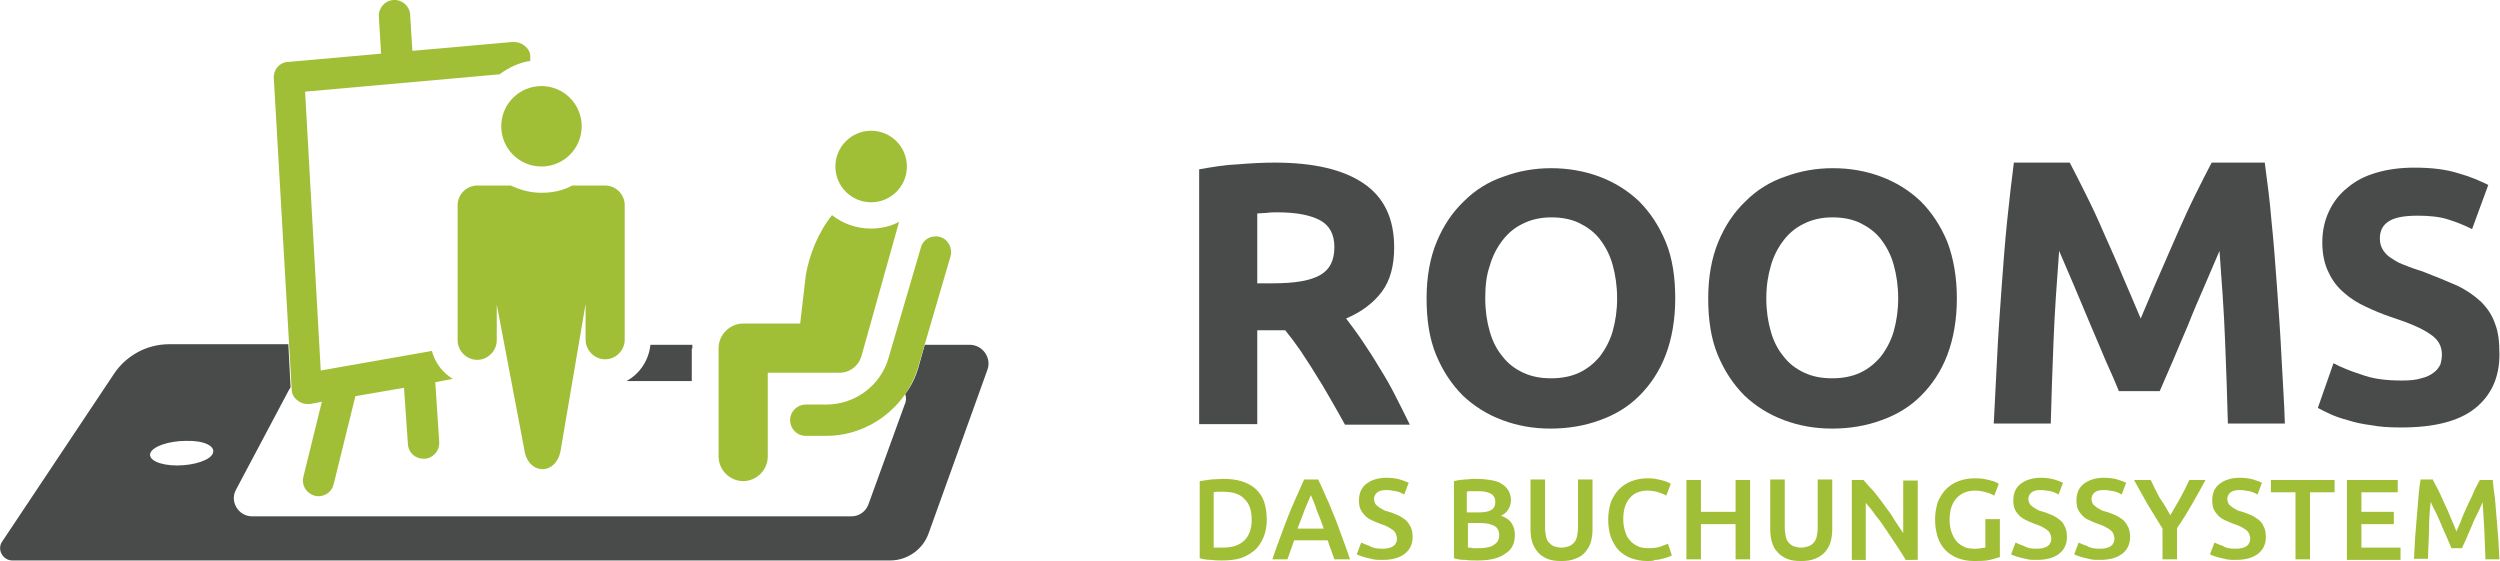 <?xml version="1.0" encoding="UTF-8"?> <!-- Generator: Adobe Illustrator 25.0.0, SVG Export Plug-In . SVG Version: 6.00 Build 0) --> <svg xmlns="http://www.w3.org/2000/svg" xmlns:xlink="http://www.w3.org/1999/xlink" version="1.1" id="Ebene_1" x="0px" y="0px" viewBox="0 0 447.4 100.4" style="enable-background:new 0 0 447.4 100.4;" xml:space="preserve"> <style type="text/css"> .st0{clip-path:url(#SVGID_2_);} .st1{fill:#494A4A;} .st2{fill:#A1BF36;} </style> <g> <defs> <rect id="SVGID_1_" y="0" width="447.4" height="100.4"></rect> </defs> <clipPath id="SVGID_2_"> <use xlink:href="#SVGID_1_" style="overflow:visible;"></use> </clipPath> <g class="st0"> <g> <path class="st1" d="M228.1,29.1c6.9,0,12.2,1.2,15.9,3.7c3.7,2.5,5.5,6.3,5.5,11.5c0,3.2-0.7,5.9-2.2,7.9 c-1.5,2-3.6,3.6-6.4,4.8c0.9,1.2,1.9,2.5,2.9,4c1,1.5,2,3,3,4.7c1,1.6,2,3.3,2.9,5.1c0.9,1.8,1.8,3.5,2.6,5.2h-11.6 c-0.8-1.5-1.7-3-2.6-4.6c-0.9-1.6-1.8-3.1-2.7-4.5c-0.9-1.5-1.8-2.8-2.7-4.2c-0.9-1.3-1.8-2.5-2.7-3.6H225v16.8h-10.4V30.3 c2.3-0.4,4.6-0.8,7-0.9C224,29.2,226.2,29.1,228.1,29.1z M228.7,38c-0.8,0-1.4,0-2,0.1c-0.6,0-1.2,0.1-1.7,0.1v12.5h2.9 c3.9,0,6.7-0.5,8.4-1.5c1.7-1,2.5-2.6,2.5-5c0-2.3-0.9-3.9-2.6-4.8C234.5,38.5,232,38,228.7,38z"></path> <path class="st1" d="M299.8,53.4c0,3.8-0.6,7.2-1.7,10.1c-1.1,2.9-2.7,5.3-4.7,7.3c-2,2-4.3,3.4-7.1,4.4c-2.7,1-5.7,1.5-8.8,1.5 c-3.1,0-5.9-0.5-8.6-1.5c-2.7-1-5.1-2.5-7.1-4.4c-2-2-3.6-4.4-4.8-7.3c-1.2-2.9-1.7-6.3-1.7-10.1c0-3.8,0.6-7.2,1.8-10.1 c1.2-2.9,2.8-5.3,4.9-7.3c2-2,4.4-3.5,7.1-4.4c2.7-1,5.5-1.5,8.5-1.5c3,0,5.9,0.5,8.6,1.5c2.7,1,5.1,2.5,7.1,4.4 c2,2,3.6,4.4,4.8,7.3C299.3,46.2,299.8,49.6,299.8,53.4z M265.8,53.4c0,2.2,0.3,4.2,0.8,5.9c0.5,1.8,1.3,3.3,2.3,4.5 c1,1.3,2.2,2.2,3.7,2.9c1.5,0.7,3.1,1,5,1c1.8,0,3.5-0.3,5-1c1.5-0.7,2.7-1.7,3.7-2.9c1-1.3,1.8-2.8,2.3-4.5 c0.5-1.8,0.8-3.7,0.8-5.9s-0.3-4.2-0.8-6c-0.5-1.8-1.3-3.3-2.3-4.6c-1-1.3-2.3-2.2-3.7-2.9c-1.5-0.7-3.1-1-5-1 c-1.9,0-3.6,0.4-5,1.1c-1.5,0.7-2.7,1.7-3.7,3c-1,1.3-1.8,2.8-2.3,4.6C266,49.3,265.8,51.2,265.8,53.4z"></path> <path class="st1" d="M350.2,53.4c0,3.8-0.6,7.2-1.7,10.1c-1.1,2.9-2.7,5.3-4.7,7.3c-2,2-4.3,3.4-7.1,4.4c-2.7,1-5.7,1.5-8.8,1.5 c-3.1,0-5.9-0.5-8.6-1.5c-2.7-1-5.1-2.5-7.1-4.4c-2-2-3.6-4.4-4.8-7.3c-1.2-2.9-1.7-6.3-1.7-10.1c0-3.8,0.6-7.2,1.8-10.1 c1.2-2.9,2.8-5.3,4.9-7.3c2-2,4.4-3.5,7.1-4.4c2.7-1,5.5-1.5,8.5-1.5c3.1,0,5.9,0.5,8.6,1.5c2.7,1,5.1,2.5,7.1,4.4 c2,2,3.6,4.4,4.8,7.3C349.6,46.2,350.2,49.6,350.2,53.4z M316.1,53.4c0,2.2,0.3,4.2,0.8,5.9c0.5,1.8,1.3,3.3,2.3,4.5 c1,1.3,2.2,2.2,3.7,2.9c1.5,0.7,3.1,1,5,1c1.8,0,3.5-0.3,5-1c1.5-0.7,2.7-1.7,3.7-2.9c1-1.3,1.8-2.8,2.3-4.5 c0.5-1.8,0.8-3.7,0.8-5.9s-0.3-4.2-0.8-6c-0.5-1.8-1.3-3.3-2.3-4.6c-1-1.3-2.3-2.2-3.7-2.9c-1.5-0.7-3.1-1-5-1 c-1.9,0-3.6,0.4-5,1.1c-1.5,0.7-2.7,1.7-3.7,3c-1,1.3-1.8,2.8-2.3,4.6C316.4,49.3,316.1,51.2,316.1,53.4z"></path> <path class="st1" d="M370.4,29.1c0.8,1.5,1.7,3.3,2.8,5.5c1.1,2.2,2.2,4.5,3.3,7.1c1.1,2.5,2.3,5.1,3.4,7.8 c1.1,2.6,2.2,5.1,3.2,7.5c1-2.3,2-4.8,3.2-7.5c1.1-2.6,2.3-5.2,3.4-7.8c1.1-2.5,2.2-4.9,3.3-7.1c1.1-2.2,2-4,2.8-5.5h9.5 c0.4,3.1,0.9,6.6,1.2,10.4c0.4,3.8,0.7,7.8,1,12s0.6,8.3,0.8,12.5c0.2,4.2,0.5,8.1,0.6,11.8h-10.2c-0.1-4.5-0.3-9.5-0.5-14.8 c-0.2-5.3-0.6-10.7-1-16.1c-0.8,1.9-1.7,4-2.7,6.3c-1,2.3-2,4.6-2.9,6.9c-1,2.3-1.9,4.5-2.8,6.6c-0.9,2.1-1.7,3.9-2.3,5.3h-7.3 c-0.6-1.5-1.4-3.3-2.3-5.3c-0.9-2.1-1.8-4.3-2.8-6.6c-1-2.3-1.9-4.6-2.9-6.9c-1-2.3-1.9-4.4-2.7-6.3c-0.4,5.4-0.8,10.8-1,16.1 c-0.2,5.3-0.4,10.3-0.5,14.8h-10.2c0.2-3.7,0.4-7.6,0.6-11.8c0.2-4.2,0.5-8.3,0.8-12.5c0.3-4.1,0.6-8.1,1-12s0.8-7.3,1.2-10.4 H370.4z"></path> <path class="st1" d="M429.8,68.1c1.4,0,2.6-0.1,3.5-0.4c0.9-0.2,1.7-0.6,2.2-1c0.6-0.4,0.9-0.9,1.2-1.4c0.2-0.6,0.3-1.2,0.3-1.9 c0-1.5-0.7-2.7-2.1-3.6c-1.4-1-3.7-2-7.1-3.1c-1.5-0.5-2.9-1.1-4.4-1.8c-1.5-0.7-2.8-1.5-3.9-2.5c-1.2-1-2.1-2.2-2.8-3.7 c-0.7-1.4-1.1-3.2-1.1-5.3c0-2.1,0.4-3.9,1.2-5.6c0.8-1.7,1.9-3.1,3.3-4.2c1.4-1.2,3.1-2.1,5.2-2.7c2-0.6,4.3-0.9,6.8-0.9 c3,0,5.6,0.3,7.8,1c2.2,0.6,4,1.4,5.4,2.1l-2.9,7.9c-1.2-0.6-2.6-1.2-4.2-1.7c-1.5-0.5-3.4-0.7-5.5-0.7c-2.4,0-4.1,0.3-5.2,1 c-1.1,0.7-1.6,1.7-1.6,3.1c0,0.8,0.2,1.5,0.6,2.1c0.4,0.6,0.9,1.1,1.6,1.5c0.7,0.5,1.5,0.9,2.4,1.2c0.9,0.4,1.9,0.7,3.1,1.1 c2.3,0.9,4.3,1.7,6.1,2.5c1.7,0.8,3.1,1.8,4.3,2.9c1.1,1.1,2,2.4,2.5,3.9c0.6,1.5,0.8,3.3,0.8,5.5c0,4.2-1.5,7.4-4.4,9.7 c-2.9,2.3-7.3,3.4-13.2,3.4c-2,0-3.8-0.1-5.3-0.4c-1.6-0.2-3-0.5-4.2-0.9c-1.2-0.3-2.3-0.7-3.2-1.1c-0.9-0.4-1.6-0.8-2.2-1.1 l2.8-8c1.3,0.7,3,1.4,4.9,2C424.6,67.8,427,68.1,429.8,68.1z"></path> </g> <g> <path class="st2" d="M226.7,93c0,1.2-0.2,2.3-0.6,3.2c-0.4,0.9-0.9,1.7-1.6,2.3c-0.7,0.6-1.6,1.1-2.5,1.4c-1,0.3-2.1,0.4-3.3,0.4 c-0.6,0-1.2,0-1.9-0.1c-0.7,0-1.4-0.1-2.1-0.3V86.1c0.7-0.1,1.4-0.2,2.1-0.3c0.7,0,1.4-0.1,2-0.1c1.2,0,2.3,0.1,3.3,0.4 c1,0.3,1.8,0.7,2.5,1.3c0.7,0.6,1.2,1.3,1.6,2.3C226.5,90.6,226.7,91.7,226.7,93z M217.2,98c0.2,0,0.3,0,0.6,0c0.2,0,0.6,0,1,0 c1.7,0,3-0.4,3.9-1.3c0.9-0.9,1.3-2.1,1.3-3.7c0-1.6-0.4-2.9-1.3-3.7c-0.8-0.9-2.1-1.3-3.9-1.3c-0.8,0-1.3,0-1.6,0.1V98z"></path> <path class="st2" d="M238.8,100.1c-0.2-0.6-0.4-1.1-0.6-1.7c-0.2-0.5-0.4-1.1-0.6-1.7h-6c-0.2,0.6-0.4,1.1-0.6,1.7 c-0.2,0.6-0.4,1.1-0.6,1.7h-2.7c0.5-1.5,1-2.9,1.5-4.2c0.5-1.3,0.9-2.5,1.4-3.7c0.5-1.2,0.9-2.2,1.4-3.3c0.5-1,0.9-2.1,1.4-3.1 h2.5c0.5,1,0.9,2,1.4,3.1c0.5,1,0.9,2.1,1.4,3.3c0.5,1.1,0.9,2.4,1.4,3.7c0.5,1.3,1,2.7,1.5,4.2H238.8z M234.6,88.6 c-0.3,0.7-0.7,1.6-1.1,2.6c-0.4,1-0.8,2.2-1.3,3.4h4.7c-0.4-1.2-0.9-2.4-1.3-3.4C235.3,90.2,234.9,89.3,234.6,88.6z"></path> <path class="st2" d="M247.4,98.2c0.9,0,1.6-0.2,2-0.5c0.4-0.3,0.6-0.8,0.6-1.3c0-0.3-0.1-0.6-0.2-0.9c-0.1-0.2-0.3-0.5-0.6-0.7 c-0.3-0.2-0.6-0.4-1-0.6c-0.4-0.2-0.8-0.3-1.3-0.5c-0.5-0.2-1-0.4-1.4-0.6c-0.5-0.2-0.9-0.5-1.2-0.8c-0.3-0.3-0.6-0.7-0.8-1.1 c-0.2-0.4-0.3-1-0.3-1.6c0-1.3,0.4-2.3,1.3-3c0.9-0.7,2.1-1.1,3.6-1.1c0.9,0,1.7,0.1,2.4,0.3c0.7,0.2,1.2,0.4,1.6,0.6l-0.8,2.1 c-0.5-0.3-1-0.5-1.5-0.6c-0.6-0.1-1.1-0.2-1.7-0.2c-0.7,0-1.2,0.1-1.6,0.4c-0.4,0.3-0.6,0.7-0.6,1.2c0,0.3,0.1,0.6,0.2,0.8 c0.1,0.2,0.3,0.4,0.6,0.6c0.2,0.2,0.5,0.3,0.8,0.5c0.3,0.2,0.7,0.3,1.1,0.4c0.7,0.2,1.3,0.5,1.8,0.7c0.5,0.3,1,0.6,1.3,0.9 s0.6,0.8,0.8,1.2c0.2,0.5,0.3,1,0.3,1.7c0,1.3-0.5,2.3-1.4,3c-0.9,0.7-2.2,1.1-4,1.1c-0.6,0-1.1,0-1.6-0.1 c-0.5-0.1-0.9-0.2-1.3-0.3c-0.4-0.1-0.7-0.2-1-0.3c-0.3-0.1-0.5-0.2-0.7-0.3l0.8-2.1c0.4,0.2,0.9,0.4,1.5,0.6 C245.7,98.1,246.5,98.2,247.4,98.2z"></path> <path class="st2" d="M264.5,100.3c-0.8,0-1.5,0-2.3-0.1c-0.8,0-1.4-0.1-2-0.3V86.1c0.3-0.1,0.6-0.1,1-0.2c0.3,0,0.7-0.1,1-0.1 c0.4,0,0.7,0,1.1-0.1c0.3,0,0.7,0,1,0c0.9,0,1.7,0.1,2.4,0.2c0.7,0.1,1.4,0.3,1.9,0.6c0.5,0.3,1,0.7,1.3,1.2 c0.3,0.5,0.5,1.1,0.5,1.8c0,0.7-0.2,1.2-0.5,1.7c-0.3,0.5-0.8,0.9-1.3,1.1c0.9,0.3,1.5,0.7,1.9,1.3c0.4,0.6,0.6,1.3,0.6,2.1 c0,1.5-0.5,2.6-1.6,3.3C268.3,99.9,266.7,100.3,264.5,100.3z M262.7,91.7h1.8c1,0,1.8-0.1,2.3-0.4c0.6-0.3,0.8-0.8,0.8-1.5 c0-0.7-0.3-1.2-0.9-1.5c-0.6-0.3-1.3-0.4-2.3-0.4c-0.4,0-0.7,0-1.1,0c-0.3,0-0.6,0-0.8,0.1V91.7z M262.7,93.7V98 c0.3,0,0.6,0,0.9,0.1c0.3,0,0.6,0,0.9,0c0.5,0,1,0,1.5-0.1c0.5-0.1,0.9-0.2,1.2-0.4c0.3-0.2,0.6-0.4,0.8-0.7 c0.2-0.3,0.3-0.7,0.3-1.1c0-0.8-0.3-1.4-0.9-1.7s-1.4-0.5-2.4-0.5H262.7z"></path> <path class="st2" d="M279.4,100.4c-1,0-1.8-0.1-2.5-0.4c-0.7-0.3-1.3-0.7-1.7-1.2s-0.8-1.1-1-1.8c-0.2-0.7-0.3-1.4-0.3-2.3v-8.9 h2.6v8.6c0,0.6,0.1,1.2,0.2,1.7c0.1,0.5,0.3,0.8,0.6,1.1s0.6,0.5,0.9,0.6c0.4,0.1,0.8,0.2,1.2,0.2c0.5,0,0.9-0.1,1.2-0.2 c0.4-0.1,0.7-0.3,1-0.6s0.5-0.7,0.6-1.1c0.1-0.5,0.2-1,0.2-1.7v-8.6h2.6v8.9c0,0.8-0.1,1.6-0.3,2.3c-0.2,0.7-0.6,1.3-1,1.8 s-1,0.9-1.8,1.2C281.2,100.3,280.3,100.4,279.4,100.4z"></path> <path class="st2" d="M294.8,100.4c-1.1,0-2-0.2-2.9-0.5c-0.8-0.3-1.6-0.8-2.2-1.4c-0.6-0.6-1-1.4-1.4-2.3c-0.3-0.9-0.5-2-0.5-3.2 c0-1.2,0.2-2.2,0.5-3.2c0.4-0.9,0.9-1.7,1.5-2.3c0.6-0.6,1.4-1.1,2.2-1.4c0.8-0.3,1.8-0.5,2.7-0.5c0.6,0,1.1,0,1.6,0.1 c0.5,0.1,0.9,0.2,1.3,0.3c0.4,0.1,0.6,0.2,0.9,0.3c0.2,0.1,0.4,0.2,0.5,0.3l-0.8,2.1c-0.3-0.2-0.8-0.4-1.4-0.6 c-0.6-0.2-1.3-0.3-2-0.3c-0.6,0-1.2,0.1-1.7,0.3c-0.5,0.2-1,0.5-1.4,1c-0.4,0.4-0.7,1-0.9,1.6c-0.2,0.6-0.3,1.4-0.3,2.2 c0,0.8,0.1,1.4,0.3,2.1c0.2,0.6,0.4,1.2,0.8,1.6c0.4,0.5,0.8,0.8,1.4,1.1c0.5,0.3,1.2,0.4,2,0.4c0.9,0,1.7-0.1,2.2-0.3 c0.6-0.2,1-0.4,1.3-0.5l0.7,2.1c-0.2,0.1-0.4,0.2-0.7,0.3c-0.3,0.1-0.6,0.2-1,0.3c-0.4,0.1-0.8,0.2-1.3,0.2 C295.9,100.4,295.4,100.4,294.8,100.4z"></path> <path class="st2" d="M310.6,85.9h2.6v14.2h-2.6v-6.3h-6.2v6.3h-2.6V85.9h2.6v5.7h6.2V85.9z"></path> <path class="st2" d="M322.3,100.4c-1,0-1.8-0.1-2.5-0.4c-0.7-0.3-1.3-0.7-1.7-1.2c-0.5-0.5-0.8-1.1-1-1.8 c-0.2-0.7-0.3-1.4-0.3-2.3v-8.9h2.6v8.6c0,0.6,0.1,1.2,0.2,1.7c0.1,0.5,0.3,0.8,0.6,1.1s0.6,0.5,0.9,0.6c0.4,0.1,0.8,0.2,1.2,0.2 c0.5,0,0.9-0.1,1.2-0.2c0.4-0.1,0.7-0.3,1-0.6s0.5-0.7,0.6-1.1c0.1-0.5,0.2-1,0.2-1.7v-8.6h2.6v8.9c0,0.8-0.1,1.6-0.3,2.3 c-0.2,0.7-0.6,1.3-1,1.8c-0.5,0.5-1,0.9-1.8,1.2C324.1,100.3,323.2,100.4,322.3,100.4z"></path> <path class="st2" d="M341,100.1c-0.5-0.8-1-1.6-1.6-2.5c-0.6-0.9-1.2-1.8-1.8-2.7c-0.6-0.9-1.2-1.8-1.9-2.6 c-0.6-0.9-1.2-1.6-1.8-2.3v10.2h-2.5V85.9h2.1c0.5,0.6,1.1,1.3,1.8,2c0.6,0.8,1.3,1.6,1.9,2.5c0.6,0.8,1.3,1.7,1.8,2.6 c0.6,0.9,1.1,1.7,1.6,2.4v-9.4h2.6v14.2H341z"></path> <path class="st2" d="M353.5,87.8c-1.5,0-2.6,0.5-3.4,1.4c-0.8,0.9-1.2,2.2-1.2,3.8c0,0.8,0.1,1.5,0.3,2.1 c0.2,0.6,0.5,1.2,0.8,1.6c0.4,0.5,0.8,0.8,1.4,1.1c0.5,0.3,1.2,0.4,1.9,0.4c0.5,0,0.8,0,1.2-0.1c0.3,0,0.6-0.1,0.8-0.1v-5.1h2.6 v6.8c-0.4,0.1-1,0.3-1.8,0.5c-0.8,0.2-1.8,0.2-2.9,0.2c-1,0-2-0.2-2.8-0.5c-0.8-0.3-1.6-0.8-2.2-1.4c-0.6-0.6-1.1-1.4-1.4-2.3 c-0.3-0.9-0.5-2-0.5-3.2c0-1.2,0.2-2.2,0.5-3.2c0.4-0.9,0.9-1.7,1.5-2.3c0.6-0.6,1.4-1.1,2.2-1.4c0.8-0.3,1.8-0.5,2.7-0.5 c0.7,0,1.2,0,1.8,0.1c0.5,0.1,1,0.2,1.3,0.3c0.4,0.1,0.7,0.2,0.9,0.3c0.2,0.1,0.4,0.2,0.5,0.3l-0.8,2.1c-0.4-0.2-0.9-0.5-1.5-0.6 C354.8,87.9,354.1,87.8,353.5,87.8z"></path> <path class="st2" d="M364.5,98.2c0.9,0,1.6-0.2,2-0.5c0.4-0.3,0.6-0.8,0.6-1.3c0-0.3-0.1-0.6-0.2-0.9c-0.1-0.2-0.3-0.5-0.6-0.7 c-0.3-0.2-0.6-0.4-1-0.6c-0.4-0.2-0.8-0.3-1.3-0.5c-0.5-0.2-1-0.4-1.4-0.6s-0.9-0.5-1.2-0.8c-0.3-0.3-0.6-0.7-0.8-1.1 s-0.3-1-0.3-1.6c0-1.3,0.4-2.3,1.3-3c0.9-0.7,2.1-1.1,3.6-1.1c0.9,0,1.7,0.1,2.4,0.3c0.7,0.2,1.2,0.4,1.6,0.6l-0.8,2.1 c-0.5-0.3-1-0.5-1.5-0.6c-0.6-0.1-1.1-0.2-1.7-0.2c-0.7,0-1.2,0.1-1.6,0.4s-0.6,0.7-0.6,1.2c0,0.3,0.1,0.6,0.2,0.8 c0.1,0.2,0.3,0.4,0.6,0.6c0.2,0.2,0.5,0.3,0.8,0.5c0.3,0.2,0.7,0.3,1.1,0.4c0.7,0.2,1.3,0.5,1.8,0.7c0.5,0.3,1,0.6,1.3,0.9 c0.4,0.3,0.6,0.8,0.8,1.2c0.2,0.5,0.3,1,0.3,1.7c0,1.3-0.5,2.3-1.4,3c-0.9,0.7-2.2,1.1-4,1.1c-0.6,0-1.1,0-1.6-0.1 c-0.5-0.1-0.9-0.2-1.3-0.3c-0.4-0.1-0.7-0.2-1-0.3c-0.3-0.1-0.5-0.2-0.7-0.3l0.8-2.1c0.4,0.2,0.9,0.4,1.5,0.6 C362.8,98.1,363.6,98.2,364.5,98.2z"></path> <path class="st2" d="M375.8,98.2c0.9,0,1.6-0.2,2-0.5c0.4-0.3,0.6-0.8,0.6-1.3c0-0.3-0.1-0.6-0.2-0.9c-0.1-0.2-0.3-0.5-0.6-0.7 c-0.3-0.2-0.6-0.4-1-0.6c-0.4-0.2-0.8-0.3-1.3-0.5c-0.5-0.2-1-0.4-1.4-0.6c-0.5-0.2-0.9-0.5-1.2-0.8c-0.3-0.3-0.6-0.7-0.8-1.1 s-0.3-1-0.3-1.6c0-1.3,0.4-2.3,1.3-3c0.9-0.7,2.1-1.1,3.6-1.1c0.9,0,1.7,0.1,2.4,0.3c0.7,0.2,1.2,0.4,1.6,0.6l-0.8,2.1 c-0.5-0.3-1-0.5-1.5-0.6c-0.6-0.1-1.1-0.2-1.7-0.2c-0.7,0-1.2,0.1-1.6,0.4s-0.6,0.7-0.6,1.2c0,0.3,0.1,0.6,0.2,0.8 c0.1,0.2,0.3,0.4,0.6,0.6c0.2,0.2,0.5,0.3,0.8,0.5c0.3,0.2,0.7,0.3,1.1,0.4c0.7,0.2,1.3,0.5,1.8,0.7c0.5,0.3,1,0.6,1.3,0.9 s0.6,0.8,0.8,1.2c0.2,0.5,0.3,1,0.3,1.7c0,1.3-0.5,2.3-1.4,3c-0.9,0.7-2.2,1.1-4,1.1c-0.6,0-1.1,0-1.6-0.1 c-0.5-0.1-0.9-0.2-1.3-0.3c-0.4-0.1-0.7-0.2-1-0.3c-0.3-0.1-0.5-0.2-0.7-0.3l0.8-2.1c0.4,0.2,0.9,0.4,1.5,0.6 C374.1,98.1,374.9,98.2,375.8,98.2z"></path> <path class="st2" d="M388.4,92.2c0.6-1,1.2-2.1,1.8-3.1c0.6-1.1,1.1-2.1,1.6-3.2h2.9c-0.8,1.5-1.6,2.9-2.4,4.3 c-0.8,1.4-1.7,2.9-2.7,4.3v5.6H387v-5.5c-0.9-1.5-1.8-2.9-2.7-4.4c-0.8-1.4-1.6-2.9-2.4-4.3h3c0.5,1.1,1,2.1,1.6,3.2 C387.2,90.1,387.8,91.1,388.4,92.2z"></path> <path class="st2" d="M400.1,98.2c0.9,0,1.6-0.2,2-0.5c0.4-0.3,0.6-0.8,0.6-1.3c0-0.3-0.1-0.6-0.2-0.9c-0.1-0.2-0.3-0.5-0.6-0.7 c-0.3-0.2-0.6-0.4-1-0.6c-0.4-0.2-0.8-0.3-1.3-0.5c-0.5-0.2-1-0.4-1.4-0.6c-0.5-0.2-0.9-0.5-1.2-0.8c-0.3-0.3-0.6-0.7-0.8-1.1 s-0.3-1-0.3-1.6c0-1.3,0.4-2.3,1.3-3s2.1-1.1,3.6-1.1c0.9,0,1.7,0.1,2.4,0.3c0.7,0.2,1.2,0.4,1.6,0.6l-0.8,2.1 c-0.5-0.3-1-0.5-1.5-0.6c-0.6-0.1-1.1-0.2-1.7-0.2c-0.7,0-1.2,0.1-1.6,0.4s-0.6,0.7-0.6,1.2c0,0.3,0.1,0.6,0.2,0.8 c0.1,0.2,0.3,0.4,0.6,0.6c0.2,0.2,0.5,0.3,0.8,0.5c0.3,0.2,0.7,0.3,1.1,0.4c0.7,0.2,1.3,0.5,1.8,0.7c0.5,0.3,1,0.6,1.3,0.9 c0.4,0.3,0.6,0.8,0.8,1.2c0.2,0.5,0.3,1,0.3,1.7c0,1.3-0.5,2.3-1.4,3c-0.9,0.7-2.2,1.1-4,1.1c-0.6,0-1.1,0-1.6-0.1 c-0.5-0.1-0.9-0.2-1.3-0.3c-0.4-0.1-0.7-0.2-1-0.3c-0.3-0.1-0.5-0.2-0.7-0.3l0.8-2.1c0.4,0.2,0.9,0.4,1.5,0.6 C398.4,98.1,399.2,98.2,400.1,98.2z"></path> <path class="st2" d="M417.8,85.9v2.2h-4.4v12h-2.6v-12h-4.4v-2.2H417.8z"></path> <path class="st2" d="M420,100.1V85.9h9.1v2.2h-6.5v3.5h5.8v2.2h-5.8v4.2h7v2.2H420z"></path> <path class="st2" d="M435.4,85.9c0.3,0.5,0.6,1.2,1,1.9c0.4,0.8,0.7,1.5,1.1,2.4c0.4,0.8,0.8,1.7,1.1,2.5c0.4,0.9,0.7,1.6,1,2.4 c0.3-0.7,0.7-1.5,1-2.4c0.4-0.9,0.7-1.7,1.1-2.5c0.4-0.8,0.8-1.6,1.1-2.4c0.4-0.8,0.7-1.4,1-1.9h2.3c0.1,1,0.2,2.1,0.4,3.3 c0.1,1.2,0.2,2.4,0.3,3.6c0.1,1.2,0.2,2.5,0.3,3.7c0.1,1.2,0.1,2.4,0.2,3.6h-2.5c-0.1-1.7-0.1-3.4-0.2-5.1 c-0.1-1.8-0.2-3.4-0.3-5.1c-0.2,0.3-0.3,0.7-0.5,1.1c-0.2,0.4-0.4,0.9-0.7,1.4c-0.2,0.5-0.5,1-0.7,1.6c-0.2,0.5-0.5,1.1-0.7,1.6 c-0.2,0.5-0.4,1-0.6,1.4c-0.2,0.4-0.4,0.8-0.5,1.1h-1.9c-0.1-0.3-0.3-0.7-0.5-1.2c-0.2-0.5-0.4-0.9-0.6-1.4s-0.5-1-0.7-1.6 c-0.2-0.5-0.5-1.1-0.7-1.6s-0.5-1-0.7-1.4c-0.2-0.4-0.4-0.8-0.5-1.1c-0.2,1.6-0.3,3.3-0.3,5.1c-0.1,1.8-0.1,3.5-0.2,5.1h-2.5 c0.1-1.2,0.1-2.4,0.2-3.7c0.1-1.3,0.2-2.5,0.3-3.7c0.1-1.2,0.2-2.4,0.3-3.6c0.1-1.2,0.2-2.2,0.4-3.2H435.4z"></path> </g> <g> <polygon class="st1" points="159.7,61.7 159.7,61.7 159.6,62 "></polygon> <g> <path class="st1" d="M123.9,62.4c0-0.2,0-0.5,0-0.7h-7.5c-0.3,2.8-1.9,5.2-4.3,6.5h11.7V62.4z"></path> <path class="st1" d="M173.5,61.7h-8l-1.1,3.9c-0.5,1.8-1.3,3.5-2.4,4.9c0.2,0.6,0.2,1.3-0.1,1.9l-6.5,17.9 c-0.5,1.3-1.7,2.1-3,2.1H45.1c-2.4,0-4-2.6-2.9-4.7l9.5-17.9c0.1-0.2,0.2-0.3,0.3-0.5l-0.4-7.7H30.3c-4,0-7.7,2-9.9,5.3l-20,30 c-1,1.4,0.1,3.4,1.8,3.4h157.1c3.1,0,5.9-2,6.9-4.9l10.5-29.2C177.5,64.1,175.9,61.7,173.5,61.7z M38.1,81.1 c-0.4,1.2-3.3,2.2-6.4,2.2c-3.1,0-5.2-1-4.8-2.2c0.4-1.2,3.3-2.2,6.4-2.2C36.4,78.8,38.6,79.8,38.1,81.1z"></path> </g> <g> <circle class="st2" cx="96.9" cy="22.6" r="7.2"></circle> <path class="st2" d="M168.2,42.4c-1.5-0.4-3,0.4-3.4,1.9L159,64.1c-1.4,4.9-6,8.3-11.1,8.3h-3.7c-1.5,0-2.8,1.2-2.8,2.8 c0,1.5,1.2,2.8,2.8,2.8h3.7c7.5,0,14.3-5.1,16.4-12.3l5.8-19.8C170.5,44.4,169.7,42.8,168.2,42.4z"></path> <circle class="st2" cx="155.9" cy="29.8" r="6.4"></circle> <path class="st2" d="M154.2,63.6l6.7-23.9c-1.5,0.8-3.2,1.2-5.1,1.2c-2.6,0-5-0.9-6.9-2.4c-2.5,3.1-4.1,7.2-4.7,10.8l-1,8.6 h-10.2c-2.4,0-4.4,2-4.4,4.4v19.4c0,2.4,2,4.4,4.4,4.4c2.4,0,4.4-2,4.4-4.4v-15H150C152,66.8,153.7,65.5,154.2,63.6z"></path> <path class="st2" d="M108.3,33.2c-0.1,0-2.6,0-5.9,0c-1.6,0.9-3.5,1.3-5.5,1.3s-3.8-0.5-5.5-1.3c-3.3,0-5.8,0-6,0 c-1.9,0-3.5,1.6-3.5,3.5v24.2c0,1.9,1.6,3.5,3.5,3.5c1.9,0,3.5-1.6,3.5-3.5v-6.4l4.9,25.8c0.6,4.9,6,4.9,6.6-0.1l4.4-25.8v6.4 c0,1.9,1.6,3.5,3.5,3.5c1.9,0,3.5-1.6,3.5-3.5V36.7C111.8,34.8,110.2,33.2,108.3,33.2z"></path> <path class="st2" d="M77.3,62.8l-19.9,3.5l-2.8-49.9l34.8-3.1c1.6-1.2,3.5-2.1,5.5-2.4l0-0.8c0-0.8-0.4-1.4-1-1.9 s-1.3-0.7-2.1-0.7L73.8,9.1l-0.4-6.5c-0.1-1.5-1.4-2.7-3-2.6c-1.5,0.1-2.7,1.4-2.6,3l0.4,6.6l-16.8,1.5C50,11.2,48.9,12.5,49,14 l3.2,55.7c0,0.8,0.4,1.5,1.1,2c0.5,0.4,1.1,0.6,1.7,0.6c0.2,0,0.3,0,0.5,0l2.1-0.4l-3.3,13.4c-0.4,1.5,0.5,3,2,3.4 c0.2,0.1,0.4,0.1,0.7,0.1c1.2,0,2.4-0.8,2.7-2.1l3.9-15.8l8.7-1.5l0.7,10.1c0.1,1.5,1.3,2.6,2.8,2.6c0.1,0,0.1,0,0.2,0 c1.5-0.1,2.7-1.4,2.6-3l-0.7-10.7l3.1-0.6C79.1,66.6,77.8,64.8,77.3,62.8z"></path> </g> </g> </g> </g> </svg> 